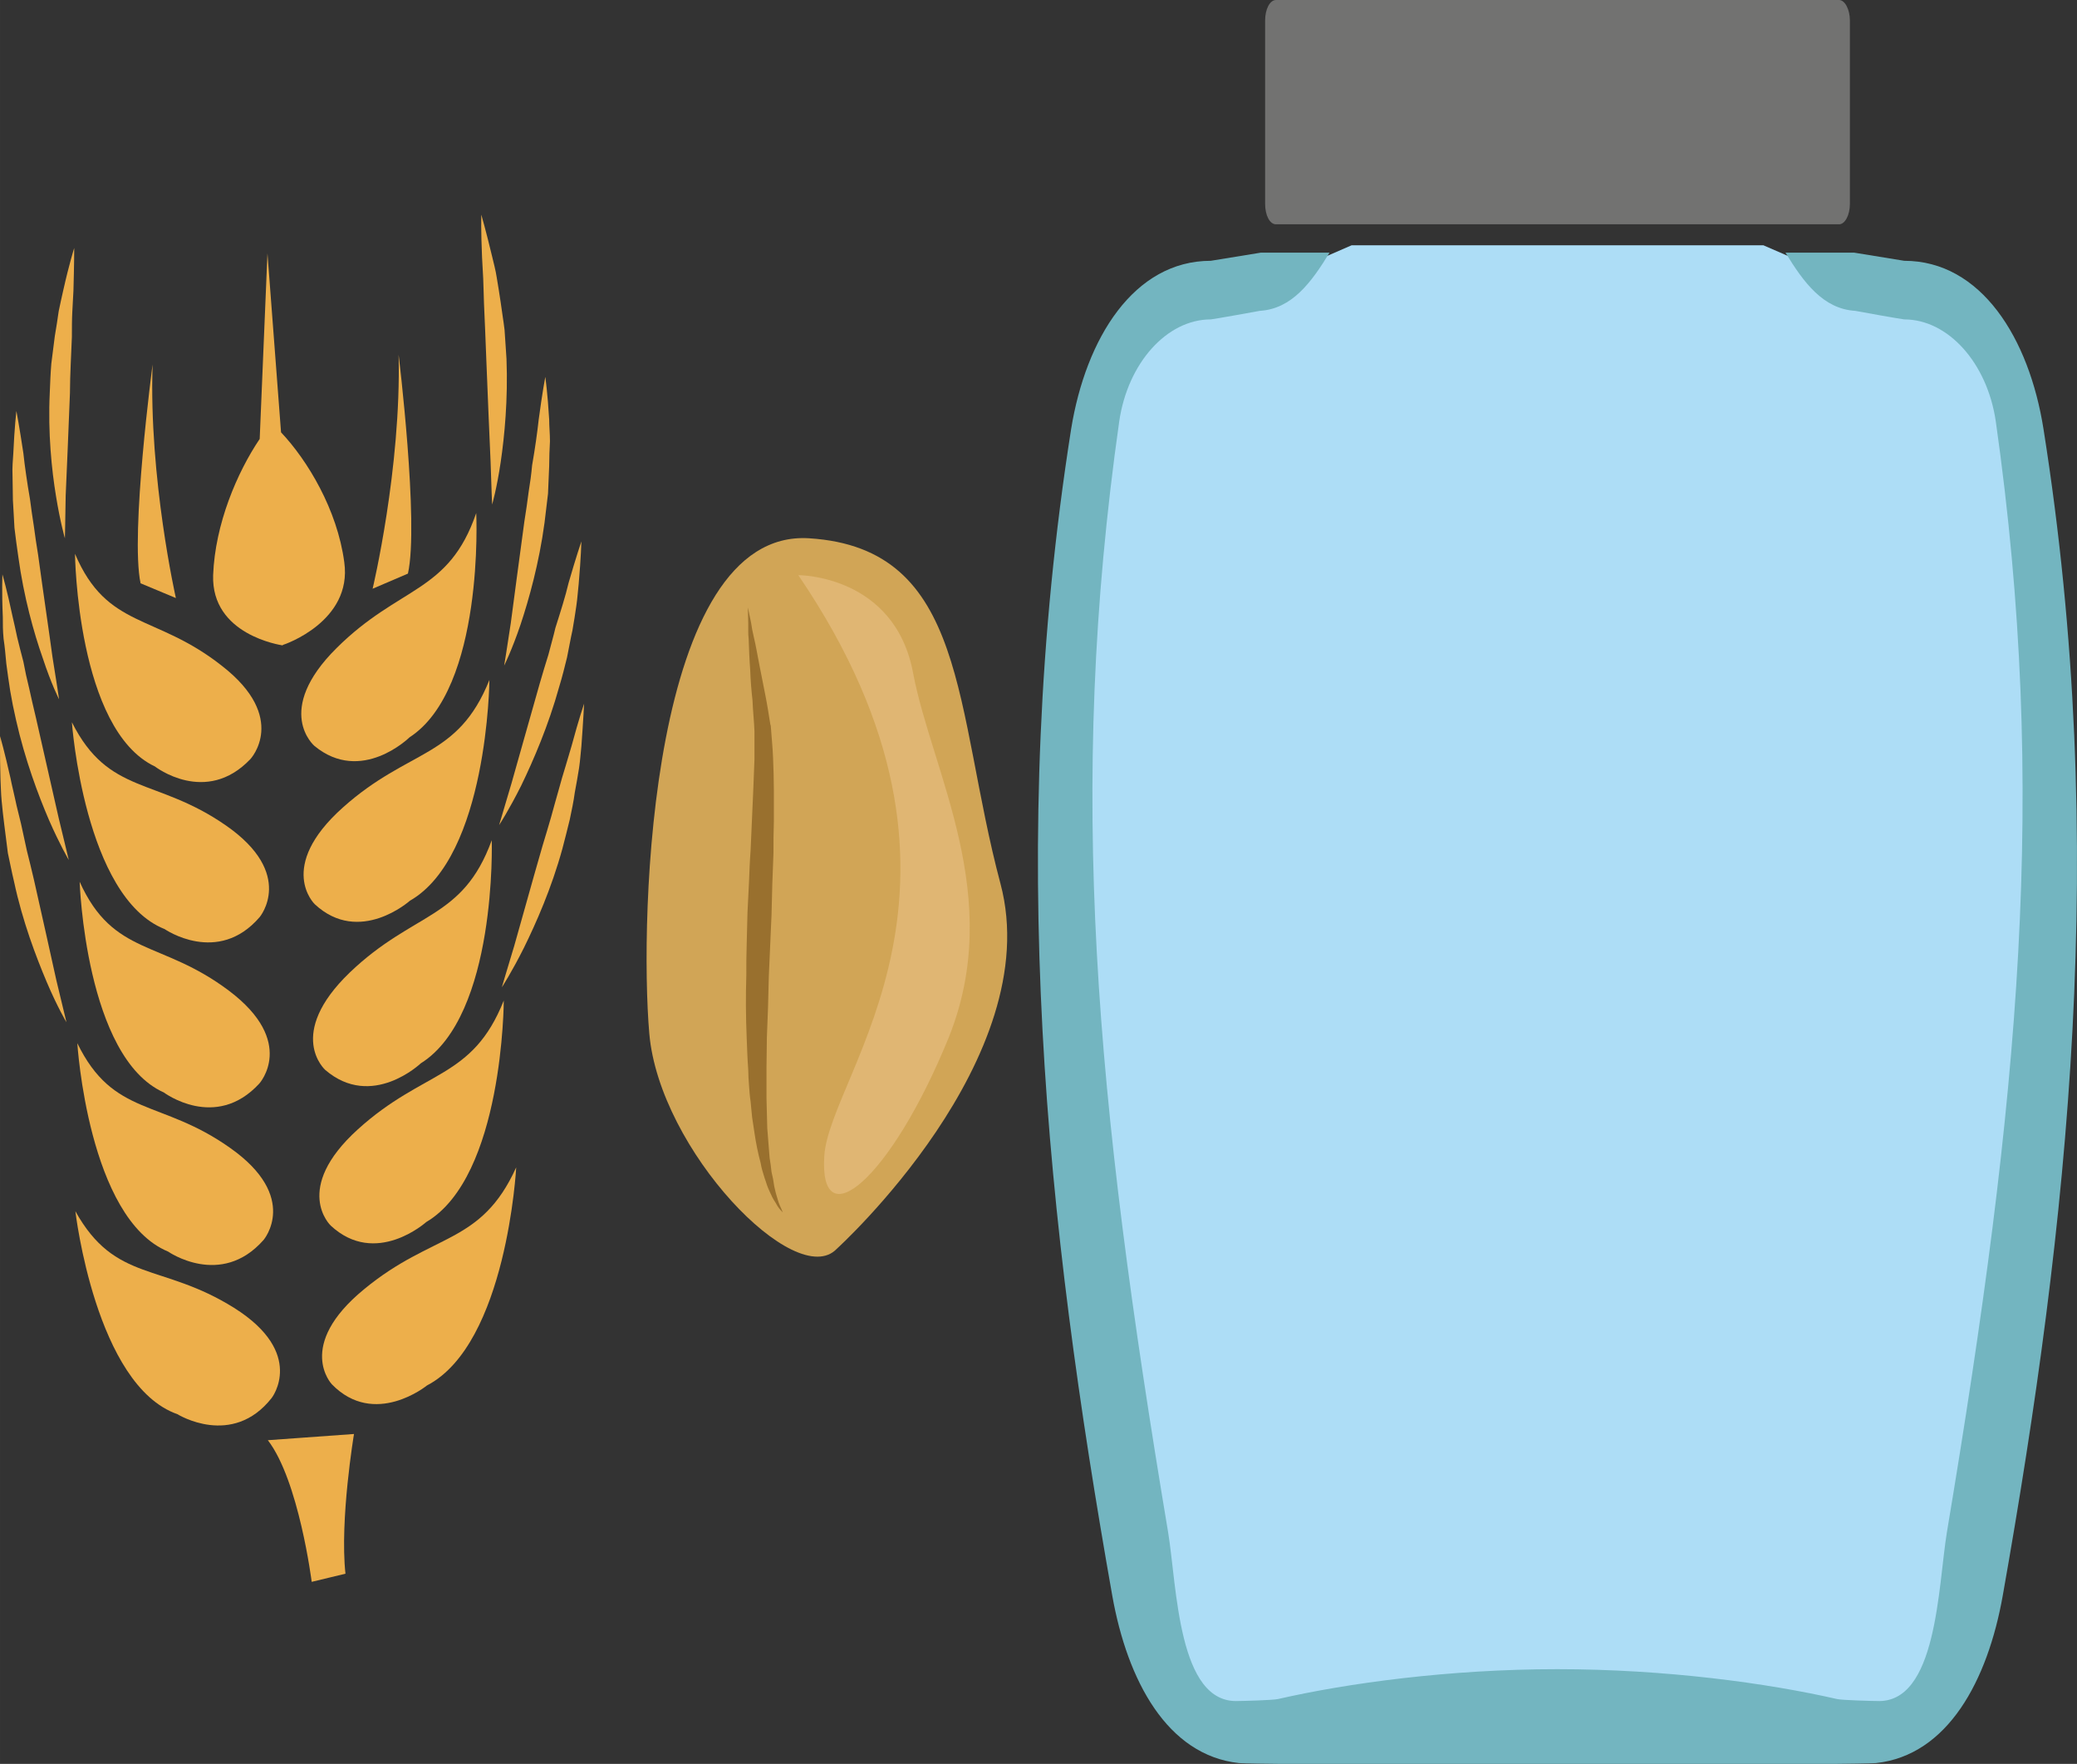 <?xml version="1.0" encoding="UTF-8" standalone="no"?>
<!-- Creator: CorelDRAW Home & Student X7 -->

<svg
   xmlns:dc="http://purl.org/dc/elements/1.1/"
   xmlns:cc="http://creativecommons.org/ns#"
   xmlns:rdf="http://www.w3.org/1999/02/22-rdf-syntax-ns#"
   xmlns:svg="http://www.w3.org/2000/svg"
   xmlns="http://www.w3.org/2000/svg"
   xmlns:sodipodi="http://sodipodi.sourceforge.net/DTD/sodipodi-0.dtd"
   xmlns:inkscape="http://www.inkscape.org/namespaces/inkscape"
   xml:space="preserve"
   width="53.525mm"
   height="45.45mm"
   version="1.1"
   style="clip-rule:evenodd;fill-rule:evenodd;image-rendering:optimizeQuality;shape-rendering:geometricPrecision;text-rendering:geometricPrecision"
   viewBox="0 0 5352.484 4545"
   id="svg75"
   sodipodi:docname="4179.svg"
   inkscape:version="0.92.4 (5da689c313, 2019-01-14)"><rect x="0" y="0" width="5352.484" height="4545" fill="#333333" stroke="none"/><sodipodi:namedview
   pagecolor="#ffffff"
   bordercolor="#666666"
   borderopacity="1"
   objecttolerance="10"
   gridtolerance="10"
   guidetolerance="10"
   inkscape:pageopacity="0"
   inkscape:pageshadow="2"
   inkscape:window-width="640"
   inkscape:window-height="480"
   id="namedview77"
   showgrid="false"
   inkscape:zoom="0.2102413"
   inkscape:cx="96.916536"
   inkscape:cy="69.392124"
   inkscape:window-x="0"
   inkscape:window-y="0"
   inkscape:window-maximized="0"
   inkscape:current-layer="svg75" />
 <defs
   id="defs4">
  <style
   type="text/css"
   id="style2">
   <![CDATA[
    .fil8 {fill:#727271}
    .fil7 {fill:#73B5C0}
    .fil4 {fill:#7D877C}
    .fil5 {fill:#FEFEFE}
    .fil1 {fill:#99702E;fill-rule:nonzero}
    .fil0 {fill:#D1A556;fill-rule:nonzero}
    .fil3 {fill:#E0B673;fill-rule:nonzero}
    .fil2 {fill:#EDAF4B;fill-rule:nonzero}
    .fil6 {fill:#ADDDF6;}
   ]]>
  </style>
 </defs>
 <g
   id="Vrstva_x0020_1"
   transform="translate(-7935.75,-12141)">
  <g
   id="_563624536">
   <path
   class="fil0"
   d="m 10092,15359 c 0,0 542,-491 422,-941 -120,-450 -83,-864 -493,-890 -410,-26 -438,976 -412,1276 26,301 378,665 483,555 z"
   id="path7"
   inkscape:connector-curvature="0"
   style="fill:#d1a556;fill-rule:nonzero" />
   <path
   class="fil1"
   d="m 9953,15265 c -7,-7 -13,-14 -18,-24 -3,-5 -6,-9 -9,-15 l -7,-15 c -3,-6 -5,-12 -7,-17 -2,-7 -4,-12 -6,-18 -4,-13 -8,-25 -10,-38 -7,-26 -12,-51 -16,-78 l -3,-20 c -1,-7 -2,-14 -3,-20 -1,-14 -3,-27 -4,-41 -2,-13 -3,-27 -4,-41 -1,-13 -2,-27 -2,-40 -2,-27 -3,-55 -4,-82 -1,-27 -2,-54 -2,-82 0,-26 0,-53 1,-80 0,-28 0,-54 1,-81 l 2,-80 4,-81 c 1,-26 2,-53 4,-79 l 7,-158 c 1,-26 2,-52 3,-77 0,-26 0,-52 0,-76 v 3 c -1,-26 -4,-52 -5,-79 -3,-26 -5,-52 -6,-79 -2,-26 -3,-53 -4,-80 -1,-7 -1,-14 -1,-20 v -20 c 0,-14 -1,-27 -1,-41 3,13 5,25 8,38 2,13 4,25 7,37 6,25 10,50 15,75 5,25 10,50 15,76 5,25 9,51 13,76 l 1,3 c 2,29 5,56 6,84 1,27 2,54 2,82 0,27 0,54 0,81 -1,27 -1,54 -1,81 -1,27 -2,53 -3,80 l -2,79 -7,159 -2,79 -3,78 c 0,27 -1,53 -1,79 0,26 0,52 0,77 0,13 1,27 1,39 0,13 1,26 1,39 1,13 2,25 3,38 1,13 2,25 3,38 2,13 4,25 5,37 l 4,18 c 1,7 2,13 3,19 l 4,17 c 2,6 3,11 5,17 3,12 9,22 13,33 z"
   id="path9"
   inkscape:connector-curvature="0"
   style="fill:#99702e;fill-rule:nonzero" />
   <path
   class="fil2"
   d="m 8739,16217 87,-21 c -15,-139 22,-360 22,-360 l -222,16 c 80,104 113,365 113,365 z"
   id="path11"
   inkscape:connector-curvature="0"
   style="fill:#edaf4b;fill-rule:nonzero" />
   <path
   class="fil2"
   d="m 8987,13619 c 29,-129 -24,-564 -24,-564 7,293 -67,603 -67,603 z"
   id="path13"
   inkscape:connector-curvature="0"
   style="fill:#edaf4b;fill-rule:nonzero" />
   <path
   class="fil2"
   d="m 8329,13080 c 0,0 -58,436 -31,564 l 91,38 c 0,0 -70,-309 -60,-602 z"
   id="path15"
   inkscape:connector-curvature="0"
   style="fill:#edaf4b;fill-rule:nonzero" />
   <path
   class="fil2"
   d="m 8636,15743 c 0,0 89,-115 -97,-232 -187,-117 -306,-64 -409,-249 0,0 52,449 263,523 0,0 141,88 243,-42 z"
   id="path17"
   inkscape:connector-curvature="0"
   style="fill:#edaf4b;fill-rule:nonzero" />
   <path
   class="fil2"
   d="m 8615,15336 c 0,0 94,-110 -86,-237 -179,-127 -301,-79 -394,-270 0,0 28,452 234,537 0,0 136,95 246,-30 z"
   id="path19"
   inkscape:connector-curvature="0"
   style="fill:#edaf4b;fill-rule:nonzero" />
   <path
   class="fil2"
   d="m 8604,14933 c 0,0 97,-107 -78,-239 -175,-132 -298,-88 -385,-281 0,0 15,453 217,543 0,0 133,100 246,-23 z"
   id="path21"
   inkscape:connector-curvature="0"
   style="fill:#edaf4b;fill-rule:nonzero" />
   <path
   class="fil2"
   d="m 8605,14504 c 0,0 93,-111 -87,-236 -180,-125 -302,-77 -397,-266 0,0 32,451 239,533 0,0 137,95 245,-31 z"
   id="path23"
   inkscape:connector-curvature="0"
   style="fill:#edaf4b;fill-rule:nonzero" />
   <path
   class="fil2"
   d="m 8581,14097 c 0,0 99,-106 -73,-240 -172,-136 -296,-94 -379,-289 0,0 5,453 206,548 0,0 131,102 246,-19 z"
   id="path25"
   inkscape:connector-curvature="0"
   style="fill:#edaf4b;fill-rule:nonzero" />
   <path
   class="fil2"
   d="m 8874,15463 c -178,146 -83,245 -83,245 110,113 245,3 245,3 206,-107 230,-562 230,-562 -91,201 -214,167 -392,314 z"
   id="path27"
   inkscape:connector-curvature="0"
   style="fill:#edaf4b;fill-rule:nonzero" />
   <path
   class="fil2"
   d="m 8788,15299 c 116,108 246,-9 246,-9 199,-117 200,-571 200,-571 -81,204 -205,177 -376,332 -170,154 -70,248 -70,248 z"
   id="path29"
   inkscape:connector-curvature="0"
   style="fill:#edaf4b;fill-rule:nonzero" />
   <path
   class="fil2"
   d="m 8774,14898 c 120,103 246,-17 246,-17 197,-123 183,-575 183,-575 -75,206 -200,182 -366,341 -166,160 -63,251 -63,251 z"
   id="path31"
   inkscape:connector-curvature="0"
   style="fill:#edaf4b;fill-rule:nonzero" />
   <path
   class="fil2"
   d="m 8819,14222 c -172,154 -72,249 -72,249 115,107 245,-9 245,-9 201,-115 205,-569 205,-569 -82,204 -206,175 -378,329 z"
   id="path33"
   inkscape:connector-curvature="0"
   style="fill:#edaf4b;fill-rule:nonzero" />
   <path
   class="fil2"
   d="m 8746,14063 c 121,100 245,-22 245,-22 194,-126 172,-578 172,-578 -71,207 -197,186 -360,348 -163,162 -57,252 -57,252 z"
   id="path35"
   inkscape:connector-curvature="0"
   style="fill:#edaf4b;fill-rule:nonzero" />
   <path
   class="fil2"
   d="m 8605,13272 c -58,86 -115,219 -120,351 -5,154 174,180 179,181 v 0 0 h 1 l -1,-1 c 5,-1 180,-61 159,-213 -18,-136 -95,-263 -163,-335 l -35,-461 z"
   id="path37"
   inkscape:connector-curvature="0"
   style="fill:#edaf4b;fill-rule:nonzero" />
   <path
   class="fil2"
   d="m 8127,12780 c 0,0 0,43 -2,110 -1,17 -2,36 -3,56 -1,20 -1,41 -1,63 -1,22 -2,46 -3,70 -1,25 -2,50 -2,75 -4,103 -8,197 -11,264 -1,68 -2,110 -2,110 0,0 -12,-41 -23,-109 -11,-67 -21,-162 -16,-266 1,-26 2,-51 4,-75 3,-25 6,-48 9,-71 4,-22 7,-44 10,-64 4,-19 8,-38 12,-55 15,-67 28,-108 28,-108 z"
   id="path39"
   inkscape:connector-curvature="0"
   style="fill:#edaf4b;fill-rule:nonzero" />
   <path
   class="fil2"
   d="m 7978,13200 c 0,0 8,42 18,109 2,17 4,36 7,55 3,20 6,41 10,63 3,22 6,46 10,70 3,24 7,49 11,74 14,103 28,196 37,263 11,67 17,109 17,109 0,0 -20,-39 -42,-106 -23,-65 -49,-158 -63,-261 -4,-26 -7,-51 -10,-75 -1,-25 -3,-49 -4,-71 0,-23 -1,-44 -1,-64 -1,-21 1,-39 2,-56 3,-68 8,-110 8,-110 z"
   id="path41"
   inkscape:connector-curvature="0"
   style="fill:#edaf4b;fill-rule:nonzero" />
   <path
   class="fil2"
   d="m 7942,13621 c 0,0 12,41 26,108 4,17 8,35 12,54 5,20 10,41 16,63 4,22 9,45 15,69 5,24 11,48 17,74 23,101 44,194 59,260 16,66 26,108 26,108 0,0 -23,-39 -51,-103 -28,-65 -62,-156 -85,-258 -6,-26 -11,-51 -15,-75 -4,-25 -7,-48 -10,-70 -2,-23 -4,-44 -7,-64 -2,-20 -2,-39 -2,-56 -3,-68 -1,-110 -1,-110 z"
   id="path43"
   inkscape:connector-curvature="0"
   style="fill:#edaf4b;fill-rule:nonzero" />
   <path
   class="fil2"
   d="m 7936,14038 c 0,0 12,42 27,109 3,16 8,35 12,54 4,20 10,41 15,63 5,22 10,45 15,69 6,24 12,48 18,74 23,101 43,193 58,260 16,67 26,108 26,108 0,0 -23,-38 -51,-104 -27,-64 -62,-155 -84,-258 -6,-25 -11,-51 -16,-74 -3,-25 -6,-48 -9,-71 -3,-22 -5,-44 -7,-63 -2,-21 -2,-39 -3,-56 -2,-68 -1,-111 -1,-111 z"
   id="path45"
   inkscape:connector-curvature="0"
   style="fill:#edaf4b;fill-rule:nonzero" />
   <path
   class="fil2"
   d="m 9434,13536 c 0,0 -1,42 -7,110 -2,17 -3,36 -6,56 -3,20 -6,41 -10,63 -5,22 -9,46 -14,70 -6,24 -12,49 -20,75 -28,101 -67,191 -98,255 -32,64 -57,102 -57,102 0,0 12,-41 32,-108 19,-66 44,-157 73,-258 7,-25 15,-50 22,-73 6,-24 13,-47 18,-69 7,-21 13,-42 19,-61 6,-20 11,-38 15,-55 19,-66 33,-107 33,-107 z"
   id="path47"
   inkscape:connector-curvature="0"
   style="fill:#edaf4b;fill-rule:nonzero" />
   <path
   class="fil2"
   d="m 9441,13954 c 0,0 -2,42 -7,110 -2,18 -3,36 -6,56 -3,20 -7,41 -11,63 -3,23 -8,46 -13,70 -6,24 -12,49 -19,75 -28,102 -68,192 -99,255 -32,64 -57,102 -57,102 0,0 12,-41 32,-107 19,-66 44,-158 73,-258 8,-26 15,-50 22,-74 6,-23 13,-46 19,-68 6,-22 12,-43 18,-62 6,-19 11,-38 16,-54 18,-67 32,-108 32,-108 z"
   id="path49"
   inkscape:connector-curvature="0"
   style="fill:#edaf4b;fill-rule:nonzero" />
   <path
   class="fil2"
   d="m 9341,13112 c 0,0 6,42 10,110 0,18 2,36 2,56 -1,20 -2,42 -2,64 -1,22 -2,46 -3,71 -3,24 -6,49 -9,75 -14,104 -40,197 -62,263 -22,65 -42,105 -42,105 0,0 7,-42 17,-109 9,-67 21,-160 35,-262 4,-26 8,-51 11,-76 4,-24 7,-47 9,-69 4,-22 7,-43 10,-63 3,-20 5,-38 7,-55 9,-68 17,-110 17,-110 z"
   id="path51"
   inkscape:connector-curvature="0"
   style="fill:#edaf4b;fill-rule:nonzero" />
   <path
   class="fil2"
   d="m 9176,12694 c 0,0 12,41 28,108 4,17 9,35 12,55 3,19 7,41 10,63 3,23 7,46 10,71 2,24 3,50 5,75 4,104 -5,198 -15,266 -10,68 -22,109 -22,109 0,0 -2,-42 -4,-110 -3,-67 -7,-161 -11,-263 -1,-26 -2,-51 -3,-76 -1,-24 -2,-47 -3,-69 -1,-23 -1,-44 -2,-64 -1,-20 -2,-38 -3,-55 -3,-68 -2,-110 -2,-110 z"
   id="path53"
   inkscape:connector-curvature="0"
   style="fill:#edaf4b;fill-rule:nonzero" />
   <path
   class="fil3"
   d="m 9993,13623 c 0,0 249,-1 296,253 48,254 238,576 91,940 -149,365 -334,518 -320,303 14,-214 475,-699 -67,-1496 z"
   id="path55"
   inkscape:connector-curvature="0"
   style="fill:#e0b673;fill-rule:nonzero" />
  </g>
 </g>
 <g
   id="Vrstva_x0020_1_0"
   transform="translate(-7935.75,-12141)">
  <path
   class="fil4"
   d="m 12891,16611 c 306,-800 433,-1779 275,-2805 -27,30 -146,120 -185,83 -169,-164 -331,-94 -370,6 -215,-298 -328,212 -471,13 -200,-277 -446,-52 -460,23 -150,-282 -334,-20 -469,4 -105,18 -322,-350 -466,12 -75,893 21,1828 220,2639 z"
   id="path60"
   inkscape:connector-curvature="0"
   style="fill:#7d877c" />
  <path
   class="fil5"
   d="m 11930,15974 c -336,-268 -593,216 -684,102 102,-75 361,-458 689,-190 142,-211 421,-267 646,208 -178,-160 -362,-463 -651,-120 z"
   id="path62"
   inkscape:connector-curvature="0"
   style="fill:#fefefe" />
  <path
   class="fil5"
   d="m 12224,14508 c -176,-198 -291,-301 -625,-19 -375,-320 -663,259 -765,122 114,-90 404,-547 771,-227 159,-252 452,-237 646,38 185,-234 436,-325 723,113 -340,-300 -550,-208 -750,-27 z"
   id="path64"
   inkscape:connector-curvature="0"
   style="fill:#fefefe" />
  <path
   class="fil5"
   d="m 11652,15317 c 164,-198 378,-299 632,-18 352,-321 573,175 669,39 -106,-90 -330,-465 -674,-144 -149,-252 -471,-237 -652,37 -174,-233 -409,-324 -678,113 318,-300 515,-207 703,-27 z"
   id="path66"
   inkscape:connector-curvature="0"
   style="fill:#fefefe" />
  <path
   class="fil6"
   d="m 11419,12773 h 1061 l 99,43 c 91,35 177,70 267,70 113,0 311,244 327,396 112,1026 10,1608 -122,2705 -19,152 -24,669 -209,626 -179,-41 -614,-76 -893,-76 -278,0 -713,35 -892,76 -185,43 -201,-474 -219,-626 -133,-1097 -224,-1679 -112,-2705 16,-152 214,-396 327,-396 90,0 176,-35 267,-70 z"
   id="path68"
   inkscape:connector-curvature="0"
   style="fill:#adddf6;" />
  <path
   class="fil7"
   d="m 11949,16686 h -720 c -11,0 -89,-1 -100,-2 -185,-20 -288,-212 -327,-432 -169,-955 -275,-1931 -106,-3005 38,-235 162,-434 360,-434 l 129,-21 h 177 c -47,77 -97,145 -180,150 -4,1 -122,22 -126,22 -113,0 -214,112 -236,263 -135,951 -61,1744 126,2862 23,140 25,443 181,435 11,0 89,-2 102,-5 179,-41 442,-77 720,-77 279,0 542,36 721,77 13,3 91,5 102,5 156,8 158,-295 181,-435 187,-1118 261,-1911 126,-2862 -22,-151 -123,-263 -236,-263 -4,0 -122,-21 -126,-22 -83,-5 -133,-73 -180,-150 h 177 l 129,21 c 198,0 322,199 359,434 170,1074 64,2050 -105,3005 -39,220 -142,412 -327,432 -11,1 -89,2 -100,2 z"
   id="path70"
   inkscape:connector-curvature="0"
   style="fill:#73b5c0" />
  <path
   class="fil8"
   d="m 11224,12141 h 1451 c 15,0 28,24 28,53 v 472 c 0,30 -13,53 -28,53 h -1451 c -16,0 -28,-23 -28,-53 v -472 c 0,-29 12,-53 28,-53 z"
   id="path72"
   inkscape:connector-curvature="0"
   style="fill:#727271" />
 </g>
</svg>